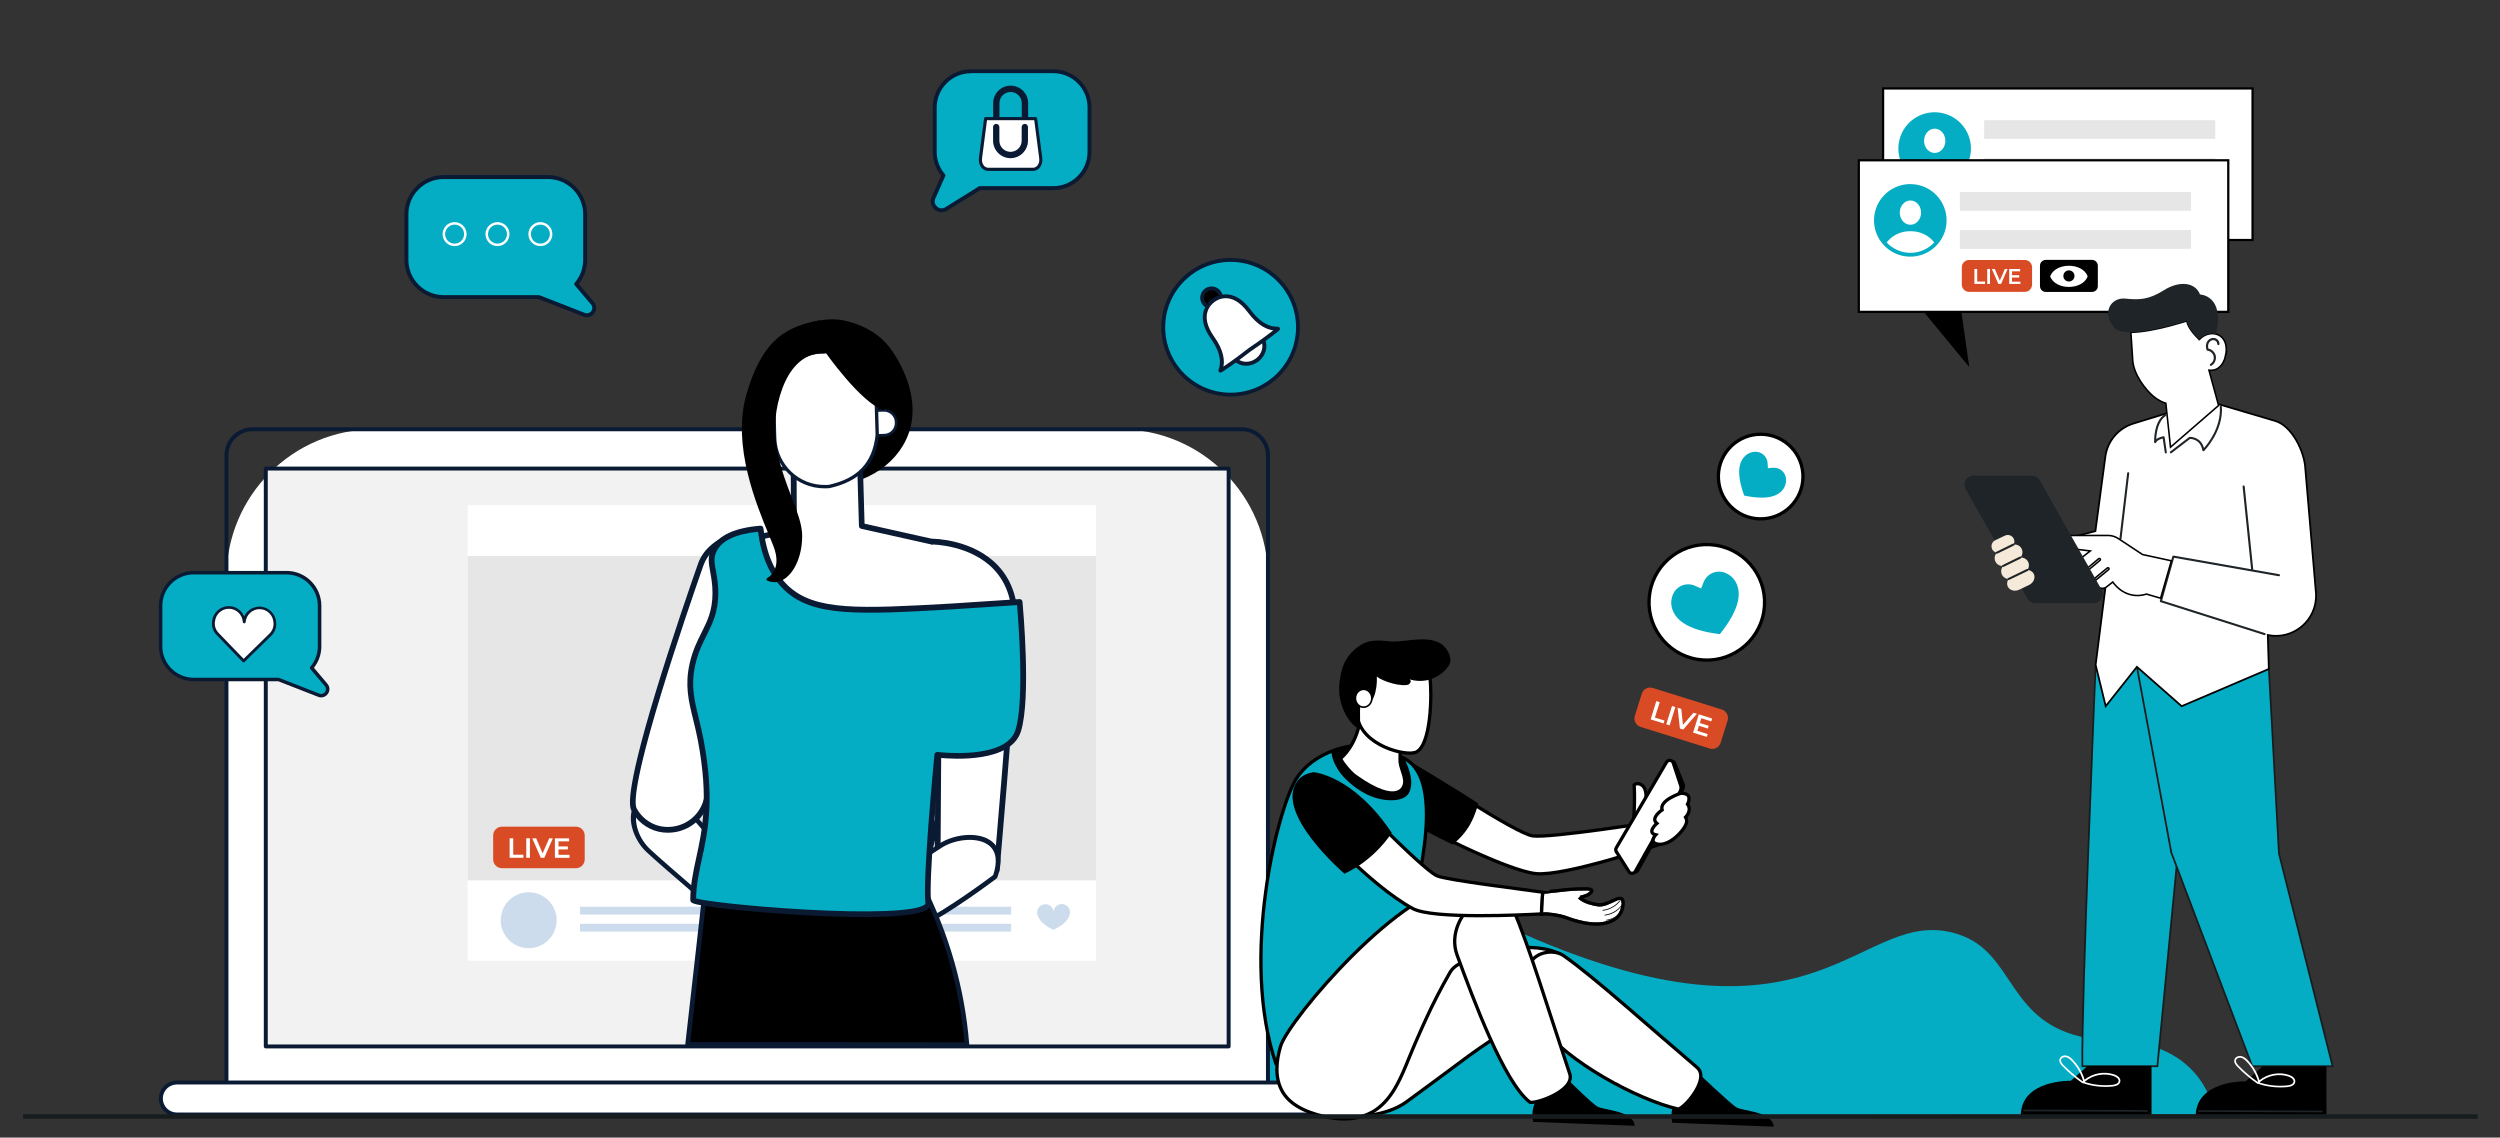 <svg width="556" height="253" viewBox="0 0 556 253" fill="none" xmlns="http://www.w3.org/2000/svg">
<rect x="0" y="0" width="556" height="253" fill="#333333" stroke="none"/>
<path d="M500.97 19.669H418.8V53.379H500.97V19.669Z" fill="white" stroke="black" stroke-width="0.5" stroke-miterlimit="10"/>
<path d="M492.68 26.729H441.28V30.889H492.68V26.729Z" fill="#E6E6E6"/>
<path d="M492.68 35.199H441.28V39.359H492.68V35.199Z" fill="#E6E6E6"/>
<path d="M438.123 34.891C439.147 30.554 436.46 26.207 432.122 25.183C427.785 24.16 423.438 26.846 422.414 31.184C421.391 35.522 424.077 39.868 428.415 40.892C432.753 41.916 437.099 39.229 438.123 34.891Z" fill="#04ADC3"/>
<path d="M432.649 31.319C432.649 32.809 431.589 34.019 430.279 34.019C428.969 34.019 427.909 32.809 427.909 31.319C427.909 29.829 428.969 28.619 430.279 28.619C431.589 28.619 432.649 29.829 432.649 31.319Z" fill="white"/>
<path d="M435.569 37.939C434.249 39.359 432.369 40.249 430.279 40.249C428.189 40.249 426.299 39.359 424.989 37.939C425.249 37.609 425.539 37.299 425.859 37.029C426.819 36.199 428.029 35.649 429.349 35.489C429.969 35.419 430.599 35.419 431.219 35.489C432.979 35.699 434.529 36.599 435.579 37.939H435.569Z" fill="white"/>
<path d="M443.549 46.829C444.345 46.829 444.989 46.184 444.989 45.389C444.989 44.594 444.345 43.949 443.549 43.949C442.754 43.949 442.109 44.594 442.109 45.389C442.109 46.184 442.754 46.829 443.549 46.829Z" fill="#FF6066"/>
<path d="M446.93 48.109V42.839H447.89V47.449H449.17V48.109H446.93Z" fill="black"/>
<path d="M450.16 48.109V42.839H451.11V48.109H450.16Z" fill="black"/>
<path d="M453.22 48.109L452.16 42.839H453.01L453.71 46.569L454.36 42.839H455.23L454.17 48.109H453.22Z" fill="black"/>
<path d="M456.26 48.109V42.839H458.47V43.519H457.22V45.039H458.2V45.709H457.22V47.449H458.48V48.109H456.25H456.26Z" fill="black"/>
<path d="M427.25 68.129L437.49 80.559L435.25 64.899L427.25 68.129Z" fill="black" stroke="black" stroke-width="0.64" stroke-miterlimit="10"/>
<path d="M495.569 35.649H413.399V69.359H495.569V35.649Z" fill="white" stroke="black" stroke-width="0.5" stroke-miterlimit="10"/>
<path d="M487.28 42.709H435.88V46.869H487.28V42.709Z" fill="#E6E6E6"/>
<path d="M487.28 51.179H435.88V55.339H487.28V51.179Z" fill="#E6E6E6"/>
<path d="M432.705 50.865C433.729 46.528 431.042 42.181 426.704 41.158C422.367 40.134 418.02 42.82 416.996 47.158C415.973 51.496 418.659 55.842 422.997 56.866C427.335 57.89 431.681 55.203 432.705 50.865Z" fill="#04ADC3"/>
<path d="M427.249 47.289C427.249 48.779 426.189 49.989 424.879 49.989C423.569 49.989 422.509 48.779 422.509 47.289C422.509 45.799 423.569 44.589 424.879 44.589C426.189 44.589 427.249 45.799 427.249 47.289Z" fill="white"/>
<path d="M430.169 53.919C428.849 55.339 426.969 56.229 424.879 56.229C422.789 56.229 420.899 55.339 419.589 53.919C419.849 53.589 420.139 53.279 420.459 53.009C421.419 52.179 422.629 51.629 423.949 51.469C424.569 51.399 425.199 51.399 425.819 51.469C427.579 51.679 429.129 52.579 430.179 53.919H430.169Z" fill="white"/>
<path d="M450.31 57.819H437.93C437.035 57.819 436.31 58.544 436.31 59.439V63.289C436.31 64.184 437.035 64.909 437.93 64.909H450.31C451.204 64.909 451.93 64.184 451.93 63.289V59.439C451.93 58.544 451.204 57.819 450.31 57.819Z" fill="#D84B25"/>
<path d="M439.109 59.819H439.729V62.619H441.469V63.139H439.109V59.809V59.819Z" fill="white"/>
<path d="M441.959 59.819H442.579V63.149H441.959V59.819Z" fill="white"/>
<path d="M446.489 59.819L445.039 63.149H444.429L442.979 59.819H443.649L444.759 62.389L445.879 59.819H446.499H446.489Z" fill="white"/>
<path d="M449.34 62.629V63.149H446.85V59.819H449.28V60.339H447.47V61.209H449.08V61.719H447.47V62.639H449.35L449.34 62.629Z" fill="white"/>
<path d="M465.259 57.799H454.989C454.271 57.799 453.689 58.381 453.689 59.099V63.629C453.689 64.347 454.271 64.929 454.989 64.929H465.259C465.977 64.929 466.559 64.347 466.559 63.629V59.099C466.559 58.381 465.977 57.799 465.259 57.799Z" fill="black"/>
<path d="M455.949 61.459C457.109 64.599 463.139 64.599 464.299 61.459C463.139 58.319 457.109 58.319 455.949 61.459Z" fill="white"/>
<path d="M460.13 62.609C460.815 62.609 461.37 62.054 461.37 61.369C461.37 60.684 460.815 60.129 460.13 60.129C459.445 60.129 458.89 60.684 458.89 61.369C458.89 62.054 459.445 62.609 460.13 62.609Z" fill="black"/>
<path d="M492.689 247.789C491.509 243.049 488.619 236.569 480.419 233.299C474.609 230.989 470.419 231.989 464.369 230.889C446.069 227.559 448.379 211.869 435.419 207.749C413.579 200.819 405.439 236.969 338.939 207.749C318.969 206.909 311.909 227.899 291.619 229.689C271.519 231.459 256.629 240.489 246.939 248.199L492.669 247.799L492.689 247.789Z" fill="#04ADC3"/>
<path d="M466.07 147.879C466.07 147.879 462.83 224.519 463.12 237.129H479.8L488.34 148.519L466.07 147.879Z" fill="#04ADC3" stroke="#171D1E" stroke-width="0.4" stroke-miterlimit="10"/>
<path d="M504.6 148.789L506.84 189.819L518.77 237.129H500.89L482.9 189.619L475.25 148.319L504.6 148.789Z" fill="#04ADC3" stroke="#171D1E" stroke-width="0.4" stroke-miterlimit="10"/>
<path d="M517.4 237.179H503.19L499.44 240.489C499.44 240.489 488.32 240.179 488.32 248.309H517.4V237.179Z" fill="black"/>
<path d="M516.42 247.379H516.37L489.01 247.279C488.9 247.279 488.82 247.189 488.82 247.089C488.82 246.979 488.91 246.899 489.01 246.899L516.42 246.999C516.53 246.999 516.61 247.089 516.61 247.189C516.61 247.299 516.52 247.379 516.42 247.379Z" fill="#1E2427"/>
<path d="M508.75 241.769C509.74 241.659 510.35 241.269 510.46 240.659C510.6 239.869 509.82 239.309 509.12 239.069C506.91 238.309 504.34 238.779 502.52 240.229C502.01 238.569 501.1 237.039 499.89 235.789C499.51 235.399 499.04 234.979 498.44 234.869C497.83 234.749 497.07 235.059 496.92 235.709C496.77 236.329 497.21 236.879 497.62 237.289C498.96 238.659 500.44 239.909 502.01 241.009C502.07 241.049 502.14 241.049 502.2 241.029C502.22 241.049 502.24 241.059 502.27 241.069C503.83 241.589 505.49 241.849 507.14 241.849C507.68 241.849 508.22 241.819 508.75 241.769ZM502.61 240.659C504.34 239.189 506.84 238.699 508.99 239.439C509.44 239.599 510.18 240.019 510.08 240.599C509.98 241.189 509.09 241.349 508.71 241.389C506.65 241.609 504.52 241.389 502.55 240.759C502.58 240.739 502.6 240.699 502.61 240.659ZM498.36 235.249C498.85 235.339 499.27 235.709 499.6 236.059C500.81 237.299 501.7 238.839 502.19 240.509C502.16 240.539 502.12 240.569 502.09 240.599C500.58 239.539 499.17 238.329 497.88 237.019C497.55 236.679 497.18 236.239 497.28 235.799C497.37 235.429 497.78 235.229 498.16 235.229C498.22 235.229 498.29 235.229 498.35 235.249H498.36Z" fill="white"/>
<path d="M478.5 237.059H464.29L460.54 240.369C460.54 240.369 449.42 240.059 449.42 248.189H478.5V237.059Z" fill="black"/>
<path d="M477.52 247.259H477.47L450.11 247.159C450 247.159 449.92 247.069 449.92 246.969C449.92 246.859 450.01 246.779 450.11 246.779L477.52 246.879C477.63 246.879 477.71 246.969 477.71 247.069C477.71 247.179 477.62 247.259 477.52 247.259Z" fill="#1E2427"/>
<path d="M469.85 241.649C470.84 241.539 471.45 241.149 471.56 240.539C471.7 239.749 470.92 239.189 470.22 238.949C468.01 238.189 465.44 238.659 463.62 240.109C463.11 238.449 462.2 236.919 460.99 235.669C460.61 235.279 460.14 234.859 459.54 234.749C458.93 234.629 458.17 234.939 458.02 235.589C457.87 236.209 458.31 236.759 458.72 237.169C460.06 238.539 461.54 239.789 463.11 240.889C463.17 240.929 463.24 240.929 463.3 240.909C463.32 240.929 463.34 240.939 463.37 240.949C464.93 241.469 466.59 241.729 468.24 241.729C468.78 241.729 469.32 241.699 469.85 241.649ZM463.71 240.539C465.44 239.069 467.94 238.579 470.09 239.319C470.54 239.479 471.28 239.899 471.18 240.479C471.08 241.069 470.19 241.229 469.81 241.269C467.75 241.489 465.62 241.269 463.65 240.639C463.68 240.619 463.7 240.579 463.71 240.539ZM459.46 235.129C459.95 235.219 460.37 235.589 460.7 235.939C461.91 237.179 462.8 238.719 463.29 240.389C463.26 240.419 463.22 240.449 463.19 240.479C461.68 239.419 460.27 238.209 458.98 236.899C458.65 236.559 458.28 236.119 458.38 235.679C458.47 235.309 458.88 235.109 459.26 235.109C459.32 235.109 459.39 235.109 459.45 235.129H459.46Z" fill="white"/>
<path d="M468.349 129.869L466.069 147.879L468.309 157.059L475.249 148.309L485.199 157.059L504.589 148.779L504.359 141.239C510.049 142.399 515.319 137.919 515.089 132.119L512.709 104.329C512.559 100.449 509.709 94.659 505.969 93.609L493.179 89.829L482.039 91.869L474.469 94.199C471.129 95.229 468.689 98.099 468.229 101.559L466.019 118.119L455.589 120.819L455.199 129.869H468.339H468.349Z" fill="white" stroke="black" stroke-width="0.4" stroke-miterlimit="10"/>
<path d="M500.89 126.869H500.91C501.04 126.859 501.13 126.739 501.12 126.609L499.22 108.169C499.21 108.039 499.09 107.949 498.96 107.959C498.83 107.969 498.74 108.089 498.75 108.219L500.65 126.659C500.66 126.779 500.76 126.869 500.88 126.869H500.89Z" fill="#1E2427"/>
<path d="M503.649 141.259C503.749 141.259 503.839 141.199 503.869 141.099C503.909 140.979 503.839 140.849 503.719 140.809L480.859 133.549L483.519 124.059L506.799 128.159C506.929 128.179 507.049 128.099 507.069 127.969C507.089 127.839 507.009 127.719 506.879 127.699L483.389 123.559C483.269 123.539 483.159 123.609 483.129 123.729L480.349 133.639C480.319 133.759 480.379 133.889 480.499 133.919L503.579 141.249C503.579 141.249 503.629 141.259 503.649 141.259Z" fill="#1E2427"/>
<path d="M471.589 120.059C471.709 120.059 471.809 119.969 471.819 119.849L473.539 105.279C473.549 105.149 473.459 105.039 473.339 105.019C473.209 104.999 473.099 105.099 473.079 105.219L471.359 119.789C471.349 119.919 471.439 120.029 471.559 120.049C471.559 120.049 471.579 120.049 471.589 120.049V120.059Z" fill="#1E2427"/>
<path d="M482.79 100.839C482.79 100.839 482.89 100.819 482.93 100.789L487.07 97.619C487.47 97.619 489.4 97.789 489.8 100.169C489.81 100.259 489.88 100.329 489.96 100.349C490.04 100.379 490.13 100.349 490.2 100.289C490.24 100.249 494.52 95.949 494.15 90.459C494.15 90.329 494.03 90.239 493.9 90.239C493.77 90.239 493.67 90.359 493.68 90.489C493.98 94.929 491.11 98.569 490.17 99.639C489.48 97.079 487.02 97.149 486.99 97.149C486.94 97.149 486.9 97.169 486.86 97.199L482.66 100.419C482.56 100.499 482.54 100.639 482.62 100.749C482.67 100.809 482.73 100.839 482.8 100.839H482.79Z" fill="#1E2427"/>
<path d="M481.67 100.839C481.67 100.839 481.69 100.839 481.7 100.839C481.83 100.819 481.91 100.699 481.9 100.579L481.41 97.219C481.41 97.159 481.37 97.099 481.32 97.069C481.27 97.029 481.21 97.019 481.15 97.029C481.1 97.029 480.16 97.189 479.55 97.659C479.6 96.399 479.93 93.679 481.64 92.539C481.75 92.469 481.78 92.319 481.7 92.219C481.63 92.109 481.49 92.079 481.38 92.159C478.91 93.809 479.07 98.169 479.08 98.349C479.08 98.459 479.17 98.549 479.28 98.569C479.39 98.589 479.5 98.519 479.53 98.419C479.71 97.929 480.51 97.649 480.99 97.539L481.45 100.659C481.47 100.779 481.57 100.859 481.68 100.859L481.67 100.839Z" fill="#1E2427"/>
<path d="M458.239 121.719L464.879 122.529L463.039 123.969C462.369 124.499 462.239 125.469 462.769 126.149C463.079 126.539 463.529 126.749 463.989 126.749C464.039 126.749 464.089 126.749 464.129 126.749C463.959 127.229 464.029 127.789 464.369 128.219C464.679 128.609 465.139 128.819 465.599 128.819C465.759 128.819 465.929 128.789 466.089 128.739C465.899 129.229 465.969 129.799 466.309 130.249C466.619 130.639 467.069 130.849 467.539 130.849C467.869 130.849 468.209 130.749 468.489 130.529L469.889 129.439L470.079 129.719C473.309 133.749 477.349 132.119 477.349 132.119L480.519 133.039L482.909 124.719L476.499 123.329L471.089 119.759C470.429 119.329 469.659 119.089 468.879 119.089H458.259V121.739L458.239 121.719Z" fill="white" stroke="black" stroke-width="0.35" stroke-miterlimit="10"/>
<path d="M466.089 128.959C466.139 128.959 466.189 128.939 466.239 128.909L468.959 126.679C469.059 126.599 469.069 126.449 468.989 126.349C468.909 126.249 468.759 126.239 468.659 126.319L465.939 128.549C465.839 128.629 465.829 128.779 465.909 128.879C465.959 128.939 466.019 128.969 466.089 128.969V128.959Z" fill="white" stroke="black" stroke-width="0.35" stroke-miterlimit="10"/>
<path d="M464.129 126.969C464.179 126.969 464.239 126.949 464.279 126.919L467.049 124.619C467.149 124.539 467.159 124.389 467.079 124.289C466.999 124.189 466.849 124.179 466.749 124.259L463.979 126.559C463.879 126.639 463.869 126.789 463.949 126.889C463.999 126.949 464.059 126.969 464.129 126.969Z" fill="white" stroke="black" stroke-width="0.35" stroke-miterlimit="10"/>
<path d="M437.17 108.789L450.92 133.119C451.28 133.749 451.95 134.139 452.68 134.139H465.63C467.17 134.139 468.14 132.479 467.38 131.129L453.63 106.809C453.27 106.179 452.6 105.789 451.88 105.789H438.92C437.38 105.789 436.41 107.449 437.17 108.789Z" fill="#1E2427"/>
<path d="M443.049 122.139C443.269 122.569 443.669 122.839 444.109 122.919C443.909 123.119 443.779 123.349 443.689 123.609C443.559 124.029 443.579 124.509 443.799 124.929C444.129 125.579 444.829 125.929 445.519 125.859C445.339 126.049 445.219 126.269 445.139 126.509C445.009 126.939 445.029 127.409 445.249 127.839C445.539 128.409 446.119 128.749 446.719 128.769C446.639 128.889 446.579 129.009 446.519 129.129C446.339 129.579 446.329 130.059 446.549 130.489C446.989 131.339 448.149 131.619 449.129 131.119L451.309 130.079C451.799 129.829 452.159 129.419 452.339 128.979C452.519 128.529 452.519 128.049 452.309 127.619C452.039 127.099 451.499 126.789 450.899 126.749C451.009 126.599 451.089 126.429 451.149 126.259C451.289 125.839 451.259 125.359 451.049 124.939C450.719 124.289 450.019 123.939 449.329 124.009C449.509 123.819 449.639 123.599 449.709 123.359C449.849 122.939 449.829 122.459 449.609 122.039C449.269 121.369 448.549 121.019 447.839 121.109C447.879 121.039 447.909 120.969 447.929 120.899C448.049 120.539 448.029 120.139 447.839 119.779C447.469 119.059 446.579 118.769 445.859 119.139L443.709 120.169C443.349 120.359 443.099 120.669 442.979 121.029C442.859 121.389 442.889 121.789 443.069 122.149L443.049 122.139Z" fill="#F5E9D9"/>
<path d="M446.71 128.999C446.71 128.999 446.78 128.999 446.81 128.979L450.99 126.959C451.11 126.899 451.15 126.759 451.1 126.649C451.04 126.539 450.91 126.489 450.79 126.539L446.61 128.559C446.49 128.619 446.45 128.759 446.5 128.869C446.54 128.949 446.62 128.999 446.71 128.999Z" fill="#1E2427"/>
<path d="M445.509 126.089C445.509 126.089 445.579 126.089 445.609 126.069L449.409 124.209C449.529 124.149 449.569 124.009 449.519 123.899C449.459 123.779 449.319 123.739 449.209 123.789L445.409 125.649C445.289 125.709 445.249 125.849 445.299 125.959C445.339 126.039 445.419 126.089 445.509 126.089Z" fill="#1E2427"/>
<path d="M444.109 123.149C444.109 123.149 444.179 123.149 444.209 123.129L447.919 121.309C448.039 121.249 448.079 121.109 448.029 120.999C447.969 120.879 447.829 120.839 447.719 120.889L444.009 122.709C443.889 122.769 443.849 122.909 443.899 123.019C443.939 123.099 444.019 123.149 444.109 123.149Z" fill="#1E2427"/>
<path d="M494.95 79.219C494.44 81.269 493.18 82.569 491.27 82.329L493.41 90.179L482.72 99.449L481.68 89.669C481.68 89.669 480.34 89.379 478.76 88.009C477.18 86.649 474.52 83.299 474.32 80.139L473.91 73.899C476.51 73.879 479.87 73.169 482.44 72.499C484.7 71.909 486.36 71.369 486.36 71.369C486.4 71.659 486.49 71.959 486.62 72.259C487.32 73.879 489.12 75.499 489.12 75.499V75.529C489.12 75.529 489.12 75.529 489.13 75.529C489.14 75.519 489.16 75.499 489.16 75.489C489.77 74.819 490.57 74.369 491.43 74.239C491.88 74.169 492.35 74.189 492.82 74.299C494.86 74.809 495.49 77.039 494.94 79.239L494.95 79.219Z" fill="white" stroke="black" stroke-width="0.35" stroke-miterlimit="10"/>
<path d="M491.71 81.369C491.71 81.369 491.8 81.359 491.84 81.329C492.58 80.879 492.97 79.949 492.79 79.109C492.61 78.319 491.94 77.679 491.15 77.529C491.03 77.089 491.06 76.629 491.25 76.279C491.47 75.859 491.93 75.599 492.35 75.649C492.78 75.699 493.14 76.099 493.12 76.489C493.12 76.629 493.21 76.739 493.35 76.749C493.49 76.759 493.6 76.659 493.61 76.519C493.65 75.859 493.1 75.229 492.4 75.159C491.78 75.089 491.13 75.459 490.82 76.049C490.54 76.569 490.51 77.219 490.74 77.839C490.77 77.929 490.85 77.989 490.94 77.999C491.59 78.069 492.17 78.589 492.31 79.229C492.45 79.869 492.15 80.579 491.59 80.929C491.47 80.999 491.44 81.149 491.51 81.269C491.56 81.349 491.64 81.389 491.72 81.389L491.71 81.369Z" fill="#1E2427"/>
<path d="M492.82 74.279C492.35 74.169 491.88 74.149 491.43 74.219C490.57 74.349 489.77 74.799 489.16 75.469L489.11 75.489C489.11 75.489 487.31 73.869 486.61 72.249C486.48 71.949 486.39 71.649 486.35 71.359C486.35 71.359 484.69 71.899 482.43 72.489C479.86 73.159 476.5 73.869 473.9 73.889C472.25 73.899 470.9 73.629 470.25 72.899C467.32 69.549 469.45 66.089 472.69 66.409C475.79 66.729 477.89 66.669 481.28 64.529C484.67 62.389 488.23 62.739 489.28 65.489C489.28 65.489 494.88 65.659 492.83 74.279H492.82Z" fill="#1E2427"/>
<path d="M83.34 95.469H249.03C267.23 95.469 282 110.239 282 128.439V241.479H50.37V128.439C50.37 110.239 65.14 95.469 83.34 95.469Z" fill="white"/>
<path d="M282 241.919H50.37C50.13 241.919 49.93 241.719 49.93 241.479V101.259C49.93 97.829 52.72 95.029 56.16 95.029H276.21C279.64 95.029 282.44 97.819 282.44 101.259V241.479C282.44 241.719 282.24 241.919 282 241.919ZM50.8 241.039H281.55V101.259C281.55 98.309 279.15 95.909 276.2 95.909H56.15C53.2 95.909 50.8 98.309 50.8 101.259V241.039Z" fill="#0A1A33"/>
<path d="M273.25 232.729V104.209L59.11 104.209V232.729H273.25Z" fill="#F2F2F2"/>
<path d="M273.25 233.169H59.11C58.87 233.169 58.67 232.969 58.67 232.729V104.209C58.67 103.969 58.87 103.769 59.11 103.769H273.25C273.49 103.769 273.69 103.969 273.69 104.209V232.729C273.69 232.969 273.49 233.169 273.25 233.169ZM59.55 232.289H272.81V104.649H59.55V232.289Z" fill="#0A1A33"/>
<path d="M293.031 247.869H39.331C37.361 247.869 35.77 246.279 35.77 244.309C35.77 242.339 37.361 240.749 39.331 240.749H293.031C295.001 240.749 296.591 242.339 296.591 244.309C296.591 246.279 295.001 247.869 293.031 247.869Z" fill="white"/>
<path d="M293.03 248.309H39.33C37.12 248.309 35.33 246.519 35.33 244.309C35.33 242.099 37.12 240.309 39.33 240.309H293.03C295.24 240.309 297.03 242.099 297.03 244.309C297.03 246.519 295.24 248.309 293.03 248.309ZM39.33 241.189C37.61 241.189 36.21 242.589 36.21 244.309C36.21 246.029 37.61 247.429 39.33 247.429H293.03C294.75 247.429 296.15 246.029 296.15 244.309C296.15 242.589 294.75 241.189 293.03 241.189H39.33Z" fill="#0A1A33"/>
<path d="M243.74 112.339H104V213.659H243.74V112.339Z" fill="white"/>
<path d="M243.74 123.659H104V195.799H243.74V123.659Z" fill="#E6E6E6"/>
<path d="M123.633 206.087C124.422 202.744 122.351 199.394 119.008 198.605C115.665 197.816 112.315 199.886 111.525 203.23C110.736 206.573 112.807 209.923 116.15 210.712C119.494 211.501 122.844 209.431 123.633 206.087Z" fill="#CCDCEC"/>
<path d="M224.87 201.659H129V203.389H224.87V201.659Z" fill="#CCDCEC"/>
<path d="M224.87 205.459H129V207.189H224.87V205.459Z" fill="#CCDCEC"/>
<path d="M236.16 201.059C235.19 201.059 234.4 201.799 234.32 202.749C234.23 201.819 233.44 201.099 232.49 201.099C231.47 201.099 230.65 201.919 230.65 202.939C230.65 203.239 230.72 203.519 230.84 203.759C231.61 205.709 234.33 206.809 234.33 206.809V206.769C234.54 206.679 237.07 205.589 237.8 203.719C237.92 203.469 237.99 203.189 237.99 202.899C237.99 201.879 237.17 201.059 236.15 201.059H236.16Z" fill="#CCDCEC"/>
<path d="M98.661 39.379H121.861C126.411 39.379 130.131 43.099 130.131 47.649V57.809C130.131 59.849 129.381 61.719 128.151 63.169L131.771 67.439C132.861 68.729 131.511 70.629 129.931 70.019L119.861 66.089H98.661C94.111 66.089 90.391 62.369 90.391 57.819V47.659C90.391 43.109 94.111 39.389 98.661 39.389V39.379Z" fill="#04ADC3"/>
<path d="M130.54 70.569C130.28 70.569 130.02 70.519 129.77 70.419L119.78 66.519H98.66C93.86 66.519 89.95 62.609 89.95 57.809V47.649C89.95 42.849 93.86 38.939 98.66 38.939H121.86C126.66 38.939 130.57 42.849 130.57 47.649V57.809C130.57 59.749 129.91 61.629 128.72 63.159L132.1 67.149C132.72 67.889 132.77 68.909 132.2 69.689C131.8 70.249 131.18 70.559 130.53 70.559L130.54 70.569ZM98.66 39.819C94.34 39.819 90.83 43.329 90.83 47.649V57.809C90.83 62.129 94.34 65.639 98.66 65.639H119.86C119.91 65.639 119.97 65.649 120.02 65.669L130.09 69.599C130.73 69.849 131.25 69.529 131.5 69.179C131.75 68.829 131.88 68.239 131.44 67.719L127.82 63.449C127.68 63.289 127.68 63.039 127.82 62.879C129.03 61.459 129.7 59.659 129.7 57.809V47.649C129.7 43.329 126.19 39.819 121.87 39.819H98.67H98.66Z" fill="#0A1A33"/>
<path d="M120.181 54.739C118.711 54.739 117.511 53.539 117.511 52.069C117.511 50.599 118.711 49.399 120.181 49.399C121.651 49.399 122.851 50.599 122.851 52.069C122.851 53.539 121.651 54.739 120.181 54.739ZM120.181 49.959C119.021 49.959 118.071 50.899 118.071 52.069C118.071 53.239 119.011 54.179 120.181 54.179C121.351 54.179 122.291 53.239 122.291 52.069C122.291 50.899 121.351 49.959 120.181 49.959Z" fill="white"/>
<path d="M110.641 54.739C109.171 54.739 107.971 53.539 107.971 52.069C107.971 50.599 109.171 49.399 110.641 49.399C112.111 49.399 113.311 50.599 113.311 52.069C113.311 53.539 112.111 54.739 110.641 54.739ZM110.641 49.959C109.481 49.959 108.531 50.899 108.531 52.069C108.531 53.239 109.471 54.179 110.641 54.179C111.811 54.179 112.751 53.239 112.751 52.069C112.751 50.899 111.811 49.959 110.641 49.959Z" fill="white"/>
<path d="M101.101 54.739C99.631 54.739 98.431 53.539 98.431 52.069C98.431 50.599 99.631 49.399 101.101 49.399C102.571 49.399 103.771 50.599 103.771 52.069C103.771 53.539 102.571 54.739 101.101 54.739ZM101.101 49.959C99.941 49.959 98.991 50.899 98.991 52.069C98.991 53.239 99.931 54.179 101.101 54.179C102.271 54.179 103.211 53.239 103.211 52.069C103.211 50.899 102.271 49.959 101.101 49.959Z" fill="white"/>
<path d="M43.081 127.359H63.721C67.77 127.359 71.081 130.669 71.081 134.719V143.759C71.081 145.569 70.41 147.239 69.32 148.519L72.54 152.319C73.51 153.469 72.311 155.159 70.9 154.609L61.95 151.109H43.09C39.041 151.109 35.73 147.799 35.73 143.749V134.709C35.73 130.659 39.041 127.349 43.09 127.349L43.081 127.359Z" fill="#04ADC3"/>
<path d="M71.44 155.109C71.21 155.109 70.98 155.069 70.76 154.979L61.87 151.509H43.08C38.81 151.509 35.33 148.029 35.33 143.759V134.719C35.33 130.449 38.81 126.969 43.08 126.969H63.72C67.99 126.969 71.47 130.449 71.47 134.719V143.759C71.47 145.479 70.89 147.159 69.82 148.519L72.83 152.069C73.38 152.719 73.42 153.629 72.92 154.329C72.56 154.829 72.01 155.109 71.43 155.109H71.44ZM43.08 127.749C39.24 127.749 36.11 130.879 36.11 134.719V143.759C36.11 147.599 39.24 150.729 43.08 150.729H61.94C61.94 150.729 62.04 150.729 62.08 150.759L71.03 154.259C71.6 154.479 72.06 154.199 72.28 153.889C72.5 153.579 72.62 153.049 72.23 152.589L69.01 148.789C68.89 148.639 68.89 148.429 69.01 148.279C70.09 147.019 70.68 145.419 70.68 143.769V134.729C70.68 130.889 67.55 127.759 63.71 127.759H43.07L43.08 127.749Z" fill="#0A1A33"/>
<path d="M61.13 138.469C61.05 136.669 59.581 135.219 57.77 135.189C55.971 135.159 54.471 136.549 54.31 138.329C54.211 136.539 52.751 135.109 50.95 135.079C49.141 135.049 47.63 136.449 47.49 138.249C47.45 138.539 47.431 139.079 47.641 139.709C47.861 140.379 48.24 140.809 48.45 141.019L54.17 146.959V146.979L60.071 141.209C60.291 141.009 60.681 140.589 60.92 139.929C61.151 139.309 61.141 138.759 61.111 138.469H61.13Z" fill="white"/>
<path d="M54.181 147.309C54.181 147.309 54.1 147.309 54.071 147.289C54.071 147.289 54.05 147.289 54.041 147.289C53.971 147.259 53.92 147.209 53.891 147.159L48.211 141.259C47.81 140.869 47.501 140.369 47.321 139.839C47.151 139.329 47.09 138.779 47.16 138.239C47.16 138.219 47.16 138.199 47.17 138.189C47.361 136.249 49.001 134.769 50.941 134.799C52.45 134.819 53.751 135.759 54.31 137.089C54.92 135.779 56.251 134.889 57.751 134.909C59.691 134.939 61.291 136.479 61.42 138.419C61.42 138.439 61.42 138.449 61.42 138.469C61.471 139.009 61.401 139.559 61.211 140.069C61.011 140.599 60.691 141.089 60.27 141.469L54.431 147.179C54.401 147.239 54.34 147.289 54.27 147.319C54.23 147.329 54.191 147.339 54.16 147.339L54.181 147.309ZM47.781 138.359C47.74 138.779 47.781 139.219 47.92 139.619C48.111 140.179 48.431 140.569 48.66 140.799L54.181 146.529L59.87 140.969C60.12 140.739 60.441 140.359 60.651 139.799C60.8 139.399 60.861 138.969 60.831 138.539C60.831 138.519 60.821 138.489 60.821 138.459C60.74 136.809 59.401 135.499 57.77 135.479C56.151 135.449 54.77 136.709 54.63 138.339C54.62 138.499 54.48 138.619 54.31 138.629C54.151 138.629 54.011 138.499 54.001 138.339C53.91 136.709 52.571 135.409 50.95 135.389C49.31 135.359 47.931 136.629 47.81 138.279C47.81 138.309 47.81 138.329 47.791 138.359H47.781Z" fill="#0A1A33"/>
<path d="M197.439 77.229C197.439 77.229 197.519 77.329 197.609 77.449C198.889 79.119 205.549 88.659 201.189 97.759C197.789 104.839 189.059 108.839 181.799 106.999C170.549 104.149 165.639 88.019 171.349 78.899C174.259 74.259 180.349 70.759 186.479 71.389C186.799 71.419 193.419 72.189 197.439 77.239V77.229Z" fill="black"/>
<path d="M185.48 107.749C184.2 107.749 182.94 107.599 181.73 107.289C176.74 106.029 172.58 102.059 170.31 96.409C169.13 93.479 168.57 90.309 168.67 87.249C168.78 84.049 169.62 81.109 171.1 78.749C172.59 76.379 174.89 74.309 177.57 72.909C180.44 71.419 183.53 70.789 186.51 71.089C186.8 71.119 193.54 71.859 197.68 77.049C197.68 77.049 197.76 77.149 197.85 77.269C198.44 78.039 200.47 80.859 201.8 84.719C203.45 89.539 203.34 93.969 201.46 97.889C199.8 101.349 196.82 104.229 193.07 105.999C190.61 107.159 188 107.749 185.48 107.749ZM185.04 71.609C182.62 71.609 180.16 72.229 177.84 73.429C175.24 74.779 173.03 76.769 171.6 79.049C170.17 81.329 169.36 84.159 169.26 87.249C169.16 90.229 169.71 93.319 170.86 96.169C173.05 101.639 177.07 105.479 181.87 106.689C183.04 106.989 184.25 107.129 185.46 107.129C191.73 107.129 198.17 103.339 200.92 97.619C205.32 88.439 198.2 78.709 197.38 77.629C197.29 77.509 197.21 77.419 197.21 77.419C193.23 72.419 186.73 71.709 186.45 71.679C185.98 71.629 185.51 71.609 185.04 71.609Z" fill="black"/>
<path d="M176.67 117.799C176.42 109.099 176.66 100.009 176.41 91.299L190.93 90.879L191.68 116.989L208.04 120.649C208.14 120.669 208.24 120.679 208.33 120.679C209.93 120.659 224.71 121.139 218.35 145.259C211.63 170.739 204.78 196.369 204.78 196.369L157.2 194.469C161.25 181.129 160.05 171.869 158.06 165.739C156.01 159.449 152.09 153.259 154.06 145.309C154.79 142.369 155.87 141.019 156.41 136.869C157.31 129.989 156.97 127.359 157.15 124.209C157.31 121.329 176.67 117.779 176.67 117.779V117.799Z" fill="white"/>
<path d="M204.77 197.019C204.77 197.019 204.75 197.019 204.74 197.019L157.16 195.119C156.96 195.119 156.78 195.009 156.66 194.849C156.55 194.689 156.51 194.479 156.57 194.289C159.8 183.659 160.09 174.119 157.43 165.949C156.97 164.549 156.43 163.179 155.86 161.719C153.89 156.709 151.84 151.519 153.42 145.169C153.7 144.039 154.04 143.119 154.36 142.239C154.89 140.809 155.43 139.319 155.76 136.799C156.39 132.009 156.41 129.359 156.42 127.019C156.42 126.049 156.43 125.139 156.49 124.189C156.6 122.189 161.76 120.599 166.79 119.309C170.68 118.309 174.59 117.539 175.99 117.269C175.88 113.079 175.88 108.749 175.87 104.549C175.87 100.179 175.87 95.659 175.74 91.319C175.74 91.149 175.8 90.989 175.91 90.859C176.03 90.739 176.19 90.659 176.36 90.659L190.88 90.239C191.23 90.239 191.53 90.509 191.54 90.859L192.28 116.469L208.15 120.019C208.15 120.019 208.25 120.039 208.3 120.039C209.27 120.029 214.3 120.189 217.62 124.449C221.02 128.809 221.47 135.869 218.95 145.419C212.31 170.609 205.44 196.279 205.38 196.529C205.3 196.809 205.05 196.999 204.76 196.999L204.77 197.019ZM158.04 193.869L204.28 195.709C205.27 192.019 211.59 168.349 217.72 145.089C220.13 135.939 219.76 129.259 216.62 125.229C213.67 121.449 209.19 121.309 208.33 121.309C208.18 121.309 208.03 121.299 207.89 121.259L191.53 117.599C191.24 117.539 191.04 117.289 191.03 116.989L190.3 91.519L177.06 91.899C177.17 96.059 177.17 100.359 177.17 104.529C177.17 108.899 177.17 113.419 177.3 117.759C177.3 118.079 177.09 118.349 176.78 118.409C176.73 118.409 171.9 119.309 167.12 120.539C157.97 122.889 157.79 124.199 157.79 124.249C157.74 125.169 157.73 126.069 157.72 127.019C157.7 129.279 157.68 132.079 157.04 136.949C156.69 139.619 156.12 141.169 155.57 142.659C155.24 143.549 154.93 144.389 154.67 145.459C153.19 151.419 155.16 156.409 157.06 161.229C157.61 162.639 158.19 164.089 158.65 165.529C161.32 173.749 161.11 183.279 158.03 193.849L158.04 193.869Z" fill="#0A1A33"/>
<path d="M207.34 120.459C207.34 120.459 226.66 120.459 225.7 139.459C224.6 161.409 221.63 193.589 221.63 193.589C221.63 193.589 208.49 197.659 208.49 195.469C208.49 193.279 208.8 148.219 208.8 148.219" fill="white"/>
<path d="M210.03 196.749C209.06 196.749 208.6 196.569 208.32 196.359C208.02 196.139 207.86 195.819 207.86 195.459C207.86 193.289 208.17 148.659 208.17 148.209C208.17 147.859 208.46 147.569 208.81 147.569C209.16 147.569 209.45 147.859 209.45 148.209C209.45 148.659 209.14 192.219 209.14 195.349C209.4 195.459 210.61 195.729 215.61 194.549C217.93 193.999 220.15 193.349 221.04 193.089C221.39 189.189 224.05 159.739 225.07 139.419C225.34 134.049 223.97 129.749 221 126.619C215.82 121.169 207.43 121.099 207.35 121.099C207 121.099 206.71 120.809 206.71 120.459C206.71 120.109 207 119.819 207.35 119.819C207.7 119.819 216.36 119.889 221.92 125.729C225.15 129.119 226.64 133.749 226.35 139.479C225.26 161.199 222.31 193.309 222.28 193.639C222.26 193.899 222.08 194.119 221.83 194.189C221.8 194.189 218.96 195.079 215.94 195.789C212.94 196.499 211.14 196.739 210.03 196.739V196.749Z" fill="#0A1A33"/>
<path d="M221.185 194.963C221.185 194.963 211.074 203.024 205.08 206.128C199.086 209.232 184.128 217.152 181.426 219.896C178.721 222.629 176.221 225.477 173.778 225.693C171.342 225.912 165.465 223.761 162.008 223.453C158.551 223.144 153.804 224.822 155.57 221.896C157.336 218.97 165.279 220.118 165.279 220.118C165.279 220.118 157.199 216.237 157.19 214.755C157.181 213.273 160.904 204.565 166.852 207.054C172.81 209.539 177.417 211.626 177.417 211.626C177.417 211.626 205.167 191.101 209.709 188.152C214.771 184.858 224.776 185.011 221.185 194.963Z" fill="white"/>
<path d="M219.678 186.548C220.06 186.745 220.407 186.973 220.724 187.244C222.076 188.39 223.363 190.688 221.813 195.121C221.776 195.228 221.706 195.328 221.615 195.398C221.199 195.709 211.385 203.101 205.357 205.971C195.832 210.507 183.923 216.564 181.703 218.725C181.409 219.011 181.115 219.297 180.833 219.579C178.405 221.964 176.119 224.217 173.7 224.359C172.254 224.438 169.802 223.795 167.213 223.1C165.184 222.558 163.082 221.997 161.52 221.823C160.433 221.7 159.197 221.761 158.1 221.818C156.119 221.923 154.688 221.991 154.218 221.116C153.848 220.419 154.369 219.57 154.537 219.297C155.732 217.336 159.322 217.118 161.973 217.252C161.469 216.991 160.929 216.693 160.393 216.387C155.945 213.866 155.917 213.054 155.903 212.658C155.859 211.487 157.414 207.592 160.129 205.57C162.027 204.157 164.16 203.897 166.311 204.804C171.597 207.047 175.916 208.986 176.996 209.476C179.943 207.428 204.793 190.115 209.144 187.469C212.1 185.669 216.72 185.011 219.682 186.54L219.678 186.548ZM220.88 194.63C221.878 191.672 221.582 189.418 220.034 188.103C217.603 186.041 212.6 186.609 209.637 188.405C205.143 191.133 177.584 210.353 177.305 210.54C177.15 210.644 176.954 210.67 176.792 210.596C176.749 210.573 171.953 208.389 165.872 205.813C164.047 205.035 162.312 205.248 160.713 206.436C158.263 208.264 156.941 211.813 156.951 212.537C156.987 212.644 157.333 213.387 161.052 215.482C163.073 216.623 165.075 217.589 165.09 217.597C165.09 217.597 165.097 217.6 165.104 217.604C165.327 217.72 165.431 217.997 165.344 218.253C165.253 218.518 164.997 218.677 164.738 218.631C162.57 218.27 156.666 217.789 155.409 219.835C155.076 220.373 155.136 220.54 155.136 220.54C155.308 220.862 157.052 220.771 158.094 220.715C159.228 220.659 160.516 220.585 161.679 220.719C163.311 220.9 165.453 221.471 167.522 222.024C169.922 222.661 172.41 223.323 173.698 223.249C175.712 223.131 177.861 221.021 180.128 218.787C180.422 218.501 180.708 218.212 181.009 217.929C183.996 215.026 201.49 206.619 204.962 204.969C210.503 202.334 219.64 195.546 220.888 194.614L220.88 194.63Z" fill="#0A1A33"/>
<path d="M155.65 220.111C156.276 219.77 165.213 219.703 165.213 219.703L155.65 220.111Z" fill="#FFBDAF"/>
<path d="M165.451 219.241C165.611 219.324 165.725 219.495 165.727 219.688C165.728 219.969 165.497 220.199 165.215 220.2C161.051 220.221 156.438 220.371 155.872 220.552C155.629 220.674 155.33 220.576 155.204 220.342C155.064 220.09 155.153 219.787 155.405 219.647C156.049 219.293 161.824 219.203 165.215 219.176C165.304 219.177 165.385 219.196 165.456 219.232L165.451 219.241ZM155.881 220.556C155.881 220.556 155.881 220.556 155.885 220.548C155.885 220.548 155.885 220.548 155.881 220.556Z" fill="#0A1A33"/>
<path d="M155.559 179.156L149.345 177.139C148.868 176.982 148.362 176.881 147.849 176.85C138.36 176.263 140.028 185.18 144.058 189.051C147.127 191.996 164.746 206.984 170.841 212.166C172.124 213.258 172.683 214.823 172.315 216.318C171.825 218.28 171.103 221.29 170.322 224.723C168.949 230.788 178.395 230.94 179.844 230.611C179.869 230.609 179.887 230.601 179.91 230.588L182.088 223.168C182.088 223.168 184.434 230.721 186.924 231.975C189.862 233.453 187.61 228.942 187.291 225.664C186.972 222.387 188.029 216.47 187.381 214.259C186.733 212.049 183.487 210.338 180.316 208.421C177.145 206.505 159.053 187.219 154.931 182.322" fill="white"/>
<path d="M141.593 178.249C141.335 178.531 141.135 178.814 140.978 179.097C140.187 180.499 140.075 182.392 140.676 184.42C141.218 186.276 142.305 188.079 143.644 189.37C146.662 192.272 163.399 206.52 170.455 212.504C171.614 213.485 172.101 214.869 171.771 216.21C171.288 218.14 170.563 221.165 169.773 224.621C169.344 226.529 169.857 228.083 171.306 229.229C173.924 231.306 178.81 231.339 180.004 231.067C180.047 231.058 180.095 231.043 180.143 231.027C180.297 230.969 180.416 230.85 180.464 230.712L182.139 225.008C183.009 227.396 184.726 231.417 186.655 232.382C186.948 232.53 187.828 232.975 188.482 232.579C189.319 232.069 188.991 230.733 188.485 228.712C188.236 227.723 187.96 226.602 187.864 225.63C187.725 224.185 187.857 222.182 187.992 220.238C188.157 217.766 188.312 215.429 187.941 214.14C187.308 211.987 184.579 210.366 181.683 208.642C181.337 208.44 180.997 208.232 180.644 208.025C177.612 206.191 159.641 187.081 155.39 182.041C155.205 181.823 154.851 181.767 154.599 181.92C154.346 182.073 154.287 182.374 154.472 182.592C158.283 187.112 176.656 206.783 180 208.806C180.348 209.019 180.701 209.226 181.046 209.428C183.749 211.042 186.311 212.562 186.838 214.361C187.174 215.502 187.019 217.877 186.858 220.172C186.721 222.143 186.588 224.183 186.731 225.698C186.83 226.728 187.118 227.885 187.366 228.902C187.618 229.912 187.995 231.431 187.798 231.782C187.728 231.773 187.546 231.737 187.199 231.562C185.324 230.624 183.266 225.108 182.63 223.057C182.565 222.843 182.341 222.693 182.083 222.692C181.825 222.69 181.603 222.835 181.543 223.05L179.447 230.194C178.183 230.344 174.161 230.216 172.065 228.543C170.925 227.641 170.528 226.392 170.88 224.83C171.664 221.38 172.397 218.359 172.874 216.435C173.285 214.77 172.676 213.049 171.242 211.837C165.742 207.166 147.559 191.707 144.482 188.747C141.501 185.878 140.791 181.668 141.996 179.539C142.926 177.899 144.883 177.161 147.819 177.341C148.269 177.367 148.717 177.458 149.154 177.597L155.368 179.614C155.665 179.708 155.984 179.581 156.091 179.34C156.196 179.088 156.04 178.814 155.755 178.718L149.541 176.702C148.999 176.529 148.442 176.423 147.889 176.385C144.471 176.177 142.609 177.158 141.601 178.264L141.593 178.249Z" fill="#0A1A33"/>
<path d="M141.789 181.259C146.149 186.839 155.049 185.009 157.049 178.219C159.799 168.869 163.319 154.379 162.749 142.919C162.219 132.299 166.669 128.799 161.609 120.689C161.009 119.729 159.389 120.919 158.119 122.089C157.079 123.049 156.299 124.259 155.829 125.599C152.629 134.709 138.609 175.349 141.029 180.069C141.239 180.489 141.499 180.879 141.799 181.259H141.789Z" fill="white"/>
<path d="M148.51 185.199C145.69 185.199 143.08 183.939 141.29 181.649C140.96 181.229 140.68 180.789 140.46 180.359C140.05 179.559 138.8 177.119 145.71 154.299C149.3 142.469 153.56 130.139 155.23 125.389C155.74 123.949 156.59 122.649 157.69 121.619C159.7 119.759 160.64 119.639 161.18 119.709C161.59 119.759 161.93 119.989 162.16 120.349C165.46 125.619 164.87 129.079 164.13 133.459C163.69 136.039 163.2 138.969 163.4 142.889C163.71 149.159 162.97 160.409 157.68 178.399C156.67 181.819 153.86 184.359 150.35 185.029C149.73 185.149 149.12 185.199 148.52 185.199H148.51ZM142.3 180.859C144.17 183.249 147.08 184.339 150.1 183.759C153.14 183.179 155.57 180.979 156.44 178.019C161.69 160.199 162.42 149.099 162.11 142.929C161.91 138.879 162.41 135.879 162.86 133.229C163.58 128.959 164.1 125.869 161.06 121.009C161.03 120.969 161.02 120.969 161 120.959C160.93 120.959 160.3 120.919 158.55 122.539C157.6 123.419 156.87 124.549 156.43 125.789C154.77 130.529 150.51 142.839 146.93 154.649C141.04 174.069 141.06 178.719 141.59 179.759C141.78 180.129 142.01 180.489 142.29 180.849L142.3 180.859Z" fill="#0A1A33"/>
<path d="M215.03 232.319C213.83 217.109 209.08 204.849 204.77 196.369L157.19 194.469L152.92 232.259L215.02 232.319H215.03Z" fill="black"/>
<path d="M215.03 232.839L152.93 232.779C152.78 232.779 152.64 232.719 152.54 232.609C152.44 232.499 152.4 232.349 152.41 232.209L156.68 194.419C156.71 194.149 156.95 193.949 157.22 193.959L204.8 195.859C204.99 195.859 205.16 195.979 205.24 196.139C211.1 207.669 214.57 219.829 215.56 232.279C215.57 232.419 215.52 232.569 215.42 232.669C215.32 232.779 215.18 232.839 215.04 232.839H215.03ZM153.51 231.749L214.47 231.799C213.44 219.779 210.07 208.029 204.45 196.879L157.66 195.019L153.51 231.749Z" fill="#0A1A33"/>
<path d="M169.159 117.579C169.989 125.149 172.909 128.889 174.829 130.729C180.969 136.599 191.129 136.039 211.449 134.899L226.769 133.899C226.769 133.899 228.769 155.209 226.439 162.539C224.109 169.869 208.459 167.869 208.459 167.869C208.459 167.869 205.799 195.509 206.459 200.839C207.129 206.169 154.169 201.509 154.169 200.169C154.169 190.519 159.629 184.489 155.839 164.539C154.579 157.889 152.579 154.089 154.019 147.699C155.519 141.029 159.109 138.939 159.119 131.899C159.119 127.029 157.409 124.949 158.869 122.219C160.679 118.809 165.539 117.869 169.169 117.579H169.159Z" fill="#04ADC3"/>
<path d="M192.169 203.959C187.569 203.959 182.739 203.759 179.049 203.549C168.549 202.969 155.609 201.689 153.989 200.839C153.579 200.629 153.519 200.319 153.519 200.149C153.519 196.829 154.159 193.909 154.829 190.819C156.169 184.689 157.679 177.729 155.199 164.639C154.869 162.919 154.499 161.419 154.139 159.959C153.139 155.909 152.279 152.409 153.379 147.539C154.029 144.669 155.029 142.659 156.009 140.709C157.319 138.079 158.459 135.809 158.459 131.879C158.459 129.969 158.189 128.519 157.959 127.229C157.599 125.269 157.309 123.719 158.279 121.899C159.789 119.049 163.429 117.369 169.099 116.919C169.439 116.889 169.749 117.139 169.789 117.489C170.399 123.059 172.239 127.349 175.269 130.239C181.209 135.919 191.299 135.359 211.409 134.239L226.719 133.239C227.069 133.219 227.369 133.469 227.399 133.819C227.479 134.699 229.379 155.349 227.039 162.709C224.829 169.649 212.119 168.849 209.019 168.549C208.629 172.739 206.489 195.979 207.079 200.729C207.129 201.139 207.029 201.729 206.279 202.259C204.399 203.559 198.499 203.949 192.159 203.949L192.169 203.959ZM154.809 199.809C156.649 200.389 166.859 201.599 178.979 202.279C193.449 203.089 203.379 202.699 205.539 201.249C205.649 201.179 205.829 201.039 205.819 200.919C205.149 195.579 207.709 168.939 207.819 167.809C207.839 167.639 207.919 167.479 208.059 167.369C208.199 167.259 208.369 167.209 208.539 167.239C208.689 167.259 223.689 169.089 225.829 162.349C227.879 155.919 226.489 138.129 226.189 134.579L211.489 135.539C190.999 136.679 180.719 137.259 174.379 131.189C171.249 128.189 169.299 123.849 168.589 118.269C163.739 118.739 160.659 120.169 159.419 122.519C158.659 123.949 158.889 125.169 159.229 127.019C159.459 128.289 159.759 129.869 159.749 131.899C159.749 136.139 158.489 138.639 157.159 141.299C156.219 143.169 155.249 145.109 154.639 147.829C153.609 152.409 154.399 155.609 155.389 159.659C155.749 161.129 156.129 162.659 156.459 164.409C158.999 177.769 157.449 184.849 156.089 191.109C155.459 194.019 154.859 196.769 154.809 199.809Z" fill="#0A1A33"/>
<path d="M170.548 91.986L196.527 91.237C198.017 91.194 199.251 92.369 199.294 93.849L199.298 94.008C199.341 95.498 198.166 96.732 196.687 96.775L170.708 97.523C169.218 97.566 167.984 96.391 167.941 94.912L167.937 94.752C167.894 93.263 169.069 92.028 170.548 91.986Z" fill="white"/>
<path d="M170.63 97.849C169.87 97.849 169.14 97.559 168.58 97.029C168 96.479 167.66 95.739 167.64 94.939V94.779C167.61 93.979 167.9 93.219 168.45 92.639C169 92.059 169.74 91.719 170.54 91.699L196.52 90.949C198.17 90.899 199.55 92.209 199.6 93.859V94.019C199.65 95.669 198.35 97.049 196.7 97.099L170.72 97.849C170.72 97.849 170.66 97.849 170.63 97.849ZM196.61 91.549C196.61 91.549 196.56 91.549 196.54 91.549L170.56 92.299C169.92 92.319 169.33 92.579 168.89 93.049C168.45 93.519 168.22 94.119 168.24 94.759V94.919C168.26 95.559 168.53 96.149 169 96.589C169.47 97.029 170.08 97.259 170.71 97.239L196.69 96.489C198.01 96.449 199.05 95.349 199.01 94.029V93.869C198.97 92.579 197.9 91.549 196.62 91.549H196.61Z" fill="#0A1A33"/>
<path d="M171.88 96.129C171.8 96.129 171.73 96.089 171.69 96.019C171 94.819 169.96 94.239 169.41 93.999L169.37 93.979C169.26 93.929 169.21 93.789 169.26 93.679C169.31 93.569 169.45 93.519 169.56 93.569H169.59C170.2 93.839 171.32 94.479 172.08 95.789C172.14 95.899 172.11 96.039 172 96.099C171.96 96.119 171.93 96.129 171.89 96.129H171.88Z" fill="#0A1A33"/>
<path d="M170.05 96.029C169.99 96.029 169.94 96.009 169.89 95.969C169.8 95.879 169.8 95.739 169.89 95.649L170.85 94.659C170.94 94.569 171.08 94.569 171.17 94.659C171.26 94.749 171.26 94.889 171.17 94.979L170.21 95.969C170.21 95.969 170.11 96.039 170.05 96.039V96.029Z" fill="#0A1A33"/>
<path d="M184.349 108.209L183.679 108.229C177.569 108.409 172.469 103.589 172.289 97.479L172.069 89.649C171.889 83.539 176.709 78.439 182.819 78.259L183.489 78.239C189.599 78.059 194.699 82.879 194.879 88.989L195.099 96.819C194.369 103.269 190.859 106.779 184.349 108.209Z" fill="white"/>
<path d="M183.359 108.609C177.199 108.609 172.099 103.689 171.919 97.489L171.699 89.659C171.609 86.599 172.719 83.699 174.819 81.469C176.919 79.249 179.759 77.969 182.809 77.889L183.479 77.869C183.589 77.869 183.699 77.869 183.809 77.869C189.969 77.869 195.069 82.789 195.249 88.989L195.469 96.819C195.469 96.819 195.469 96.859 195.469 96.869C194.729 103.359 191.229 107.079 184.429 108.579C184.409 108.579 184.379 108.579 184.359 108.579L183.689 108.599C183.579 108.599 183.469 108.599 183.359 108.599V108.609ZM183.809 78.609C183.709 78.609 183.599 78.609 183.499 78.609L182.829 78.629C179.969 78.709 177.319 79.899 175.359 81.979C173.399 84.059 172.359 86.779 172.439 89.629L172.659 97.459C172.829 103.359 177.769 108.019 183.659 107.849L184.299 107.829C187.529 107.119 189.919 105.909 191.619 104.129C193.349 102.319 194.369 99.919 194.719 96.799L194.499 88.999C194.329 83.209 189.569 78.609 183.809 78.609Z" fill="#0A1A33"/>
<path d="M194.349 78.659C198.089 84.339 196.529 91.249 196.529 91.249C191.349 89.519 183.489 78.239 183.489 78.239L185.449 74.909" fill="black"/>
<path d="M185.44 74.899L183.24 78.299C183.24 78.299 175.59 77.069 172.71 89.689C169.83 102.309 177.97 112.469 178.1 118.919C178.23 125.369 174.49 130.529 170.75 128.859C170.75 128.859 174.49 127.049 172.3 121.379C170.11 115.699 162.74 100.609 166.22 88.099C169.7 75.579 175.25 72.869 182.22 71.579" fill="black"/>
<path d="M172.199 129.469C171.669 129.469 171.149 129.349 170.629 129.119C170.519 129.069 170.449 128.969 170.449 128.849C170.449 128.729 170.509 128.629 170.619 128.569C170.759 128.499 174.079 126.799 172.019 121.469C171.769 120.809 171.439 120.029 171.069 119.129C168.189 112.149 162.819 99.159 165.929 87.999C167.559 82.129 169.779 77.999 172.709 75.389C175.659 72.759 179.149 71.829 182.159 71.269C182.319 71.239 182.479 71.349 182.509 71.509C182.539 71.669 182.429 71.829 182.269 71.859C177.039 72.829 174.699 74.409 173.109 75.839C170.269 78.369 168.109 82.409 166.509 88.159C163.459 99.119 168.769 111.989 171.629 118.899C171.999 119.809 172.329 120.589 172.579 121.249C173.229 122.929 173.759 125.359 172.609 127.379C172.229 128.039 171.769 128.489 171.419 128.759C172.319 128.989 173.239 128.809 174.119 128.239C176.369 126.749 177.879 122.919 177.799 118.919C177.759 116.679 176.709 113.949 175.499 110.799C173.289 105.029 170.539 97.849 172.409 89.619C173.239 85.959 175.049 81.149 178.899 78.999C180.839 77.919 182.509 77.939 183.079 77.979L185.179 74.739C185.269 74.599 185.459 74.559 185.599 74.649C185.739 74.739 185.779 74.929 185.689 75.069L183.489 78.469C183.429 78.569 183.309 78.619 183.189 78.599C183.169 78.599 181.319 78.329 179.159 79.549C176.279 81.179 174.149 84.709 172.999 89.759C171.169 97.809 173.879 104.889 176.059 110.589C177.289 113.799 178.349 116.569 178.399 118.919C178.489 123.179 176.899 127.139 174.449 128.759C173.719 129.239 172.959 129.489 172.199 129.489V129.469Z" fill="black"/>
<path d="M288.256 76.218C290.157 68.166 285.17 60.098 277.118 58.197C269.066 56.297 260.998 61.284 259.097 69.336C257.197 77.388 262.184 85.456 270.236 87.356C278.288 89.257 286.356 84.27 288.256 76.218Z" fill="#04ADC3"/>
<path d="M273.69 88.189C265.19 88.189 258.28 81.279 258.28 72.779C258.28 64.279 265.19 57.369 273.69 57.369C282.19 57.369 289.1 64.279 289.1 72.779C289.1 81.279 282.19 88.189 273.69 88.189ZM273.69 58.239C265.67 58.239 259.14 64.759 259.14 72.789C259.14 80.819 265.66 87.339 273.69 87.339C281.72 87.339 288.24 80.819 288.24 72.789C288.24 64.759 281.72 58.239 273.69 58.239Z" fill="#0A1A33"/>
<path d="M271.151 64.999C271.831 65.939 271.621 67.249 270.681 67.929C269.741 68.609 268.431 68.399 267.751 67.459C267.071 66.519 267.281 65.209 268.221 64.529C269.161 63.849 270.471 64.059 271.151 64.999Z" fill="black"/>
<path d="M269.461 68.759C268.681 68.759 267.901 68.399 267.411 67.719C267.011 67.169 266.851 66.499 266.961 65.839C267.071 65.169 267.431 64.589 267.971 64.189C269.101 63.369 270.681 63.619 271.501 64.749C271.901 65.299 272.061 65.969 271.951 66.629C271.841 67.299 271.481 67.879 270.941 68.279C270.491 68.599 269.971 68.759 269.461 68.759ZM269.451 64.569C269.111 64.569 268.771 64.669 268.471 64.889C268.111 65.149 267.871 65.539 267.801 65.979C267.731 66.419 267.841 66.859 268.101 67.219C268.641 67.959 269.681 68.129 270.431 67.589C270.791 67.329 271.031 66.939 271.101 66.499C271.171 66.059 271.061 65.619 270.801 65.259C270.471 64.809 269.971 64.569 269.451 64.569Z" fill="#0A1A33"/>
<path d="M279.541 80.111C281.244 78.875 281.722 76.63 280.609 75.097C279.497 73.564 277.214 73.323 275.511 74.559C273.808 75.795 273.33 78.04 274.442 79.573C275.555 81.106 277.838 81.347 279.541 80.111Z" fill="white"/>
<path d="M277.161 81.339C277.011 81.339 276.871 81.339 276.721 81.319C275.631 81.209 274.701 80.679 274.091 79.839C272.841 78.119 273.361 75.589 275.261 74.219C277.151 72.849 279.711 73.129 280.961 74.849C281.571 75.689 281.781 76.739 281.551 77.809C281.331 78.859 280.701 79.809 279.791 80.469C279.001 81.039 278.081 81.339 277.161 81.339ZM277.881 74.199C277.161 74.199 276.411 74.429 275.751 74.909C274.241 75.999 273.801 77.979 274.781 79.319C275.251 79.959 275.961 80.359 276.801 80.449C277.661 80.539 278.541 80.299 279.271 79.759C280.011 79.219 280.511 78.469 280.691 77.619C280.871 76.789 280.711 75.989 280.241 75.339C279.691 74.579 278.811 74.189 277.871 74.189L277.881 74.199Z" fill="#0A1A33"/>
<path d="M277.841 69.199C274.111 64.169 270.661 66.229 269.871 66.809C269.081 67.379 266.051 70.019 269.671 75.119C273.731 80.829 270.311 83.209 271.821 82.219C274.201 80.669 277.391 78.199 277.871 77.829C278.371 77.489 281.701 75.219 283.911 73.439C285.321 72.309 282.001 74.819 277.831 69.189L277.841 69.199Z" fill="white"/>
<path d="M271.43 82.869C271.34 82.869 271.25 82.839 271.16 82.769C270.89 82.559 270.98 82.269 271.06 82.029C271.29 81.309 271.99 79.129 269.32 75.369C265.42 69.879 268.88 66.979 269.62 66.449C270.34 65.919 274.17 63.519 278.18 68.929C280.93 72.629 283.22 72.639 283.98 72.649C284.23 72.649 284.54 72.649 284.65 72.969C284.77 73.299 284.52 73.499 284.19 73.769C281.96 75.569 278.57 77.879 278.13 78.169C277.5 78.659 274.41 81.039 272.07 82.569C271.82 82.729 271.62 82.859 271.43 82.859V82.869ZM272.62 66.319C271.43 66.319 270.54 66.849 270.13 67.149C269.26 67.769 266.69 70.169 270.03 74.869C272.32 78.089 272.32 80.319 272.09 81.529C274.35 80.019 277.06 77.919 277.61 77.489C277.61 77.489 277.62 77.479 277.63 77.469C277.99 77.229 280.98 75.199 283.18 73.469C281.96 73.319 279.84 72.619 277.49 69.449C275.67 66.999 273.95 66.319 272.61 66.319H272.62Z" fill="#0A1A33"/>
<path d="M234.26 15.849H215.94C211.51 15.849 207.89 19.469 207.89 23.899V33.789C207.89 35.779 208.62 37.599 209.82 39.009L207.62 43.989C206.83 45.769 208.82 47.499 210.47 46.469L217.88 41.849H234.25C238.68 41.849 242.3 38.229 242.3 33.799V23.909C242.3 19.479 238.68 15.859 234.25 15.859L234.26 15.849Z" fill="#04ADC3"/>
<path d="M209.42 47.219C208.86 47.219 208.3 47.019 207.84 46.619C207.02 45.909 206.78 44.809 207.21 43.819L209.3 39.089C208.1 37.589 207.44 35.719 207.44 33.799V23.909C207.44 19.229 211.25 15.419 215.93 15.419H234.25C238.93 15.419 242.74 19.229 242.74 23.909V33.799C242.74 38.479 238.93 42.289 234.25 42.289H218L210.69 46.839C210.29 47.089 209.84 47.219 209.4 47.219H209.42ZM215.94 16.289C211.74 16.289 208.32 19.709 208.32 23.909V33.799C208.32 35.599 208.97 37.349 210.15 38.729C210.26 38.859 210.29 39.039 210.22 39.189L208.02 44.169C207.68 44.939 208 45.589 208.42 45.949C208.83 46.309 209.53 46.539 210.24 46.089L217.65 41.469C217.72 41.429 217.8 41.399 217.88 41.399H234.25C238.45 41.399 241.87 37.979 241.87 33.779V23.889C241.87 19.689 238.45 16.269 234.25 16.269H215.93L215.94 16.289Z" fill="#0A1A33"/>
<path d="M229.701 37.669H219.811C218.661 37.669 217.881 36.509 218.051 35.159L219.191 26.399H230.301L231.441 35.159C231.621 36.519 230.831 37.669 229.681 37.669H229.701Z" fill="white"/>
<path d="M229.7 38.019H219.81C219.23 38.019 218.7 37.769 218.31 37.329C217.82 36.769 217.6 35.959 217.71 35.109L218.85 26.349C218.87 26.179 219.02 26.039 219.2 26.039H230.31C230.49 26.039 230.64 26.169 230.66 26.349L231.8 35.109C231.91 35.959 231.69 36.769 231.2 37.329C230.81 37.779 230.27 38.019 229.7 38.019ZM219.51 26.739L218.41 35.199C218.33 35.849 218.48 36.459 218.84 36.859C219.1 37.159 219.44 37.309 219.82 37.309H229.71C230.09 37.309 230.43 37.149 230.69 36.859C231.05 36.449 231.21 35.839 231.12 35.199L230.02 26.739H219.53H219.51Z" fill="#0A1A33"/>
<path d="M224.75 35.179C222.61 35.179 220.86 33.439 220.86 31.289V28.249C220.86 27.859 221.17 27.549 221.56 27.549C221.95 27.549 222.26 27.859 222.26 28.249V31.289C222.26 32.659 223.37 33.769 224.74 33.769C226.11 33.769 227.22 32.659 227.22 31.289V28.249C227.22 27.859 227.53 27.549 227.92 27.549C228.31 27.549 228.62 27.859 228.62 28.249V31.289C228.62 33.429 226.88 35.179 224.73 35.179H224.75Z" fill="#0A1A33"/>
<path d="M227.941 26.679C227.551 26.679 227.241 26.369 227.241 25.979V22.939C227.241 21.569 226.131 20.459 224.761 20.459C223.391 20.459 222.281 21.569 222.281 22.939V25.979C222.281 26.369 221.971 26.679 221.581 26.679C221.191 26.679 220.881 26.369 220.881 25.979V22.939C220.881 20.799 222.621 19.049 224.771 19.049C226.921 19.049 228.661 20.789 228.661 22.939V25.979C228.661 26.369 228.351 26.679 227.961 26.679H227.941Z" fill="#0A1A33"/>
<path d="M128.08 183.849H111.64C110.557 183.849 109.68 184.726 109.68 185.809V191.129C109.68 192.211 110.557 193.089 111.64 193.089H128.08C129.162 193.089 130.04 192.211 130.04 191.129V185.809C130.04 184.726 129.162 183.849 128.08 183.849Z" fill="#D84B25"/>
<path d="M113.33 186.439H114.14V190.089H116.41V190.769H113.34V186.439H113.33Z" fill="white"/>
<path d="M117.04 186.439H117.85V190.769H117.04V186.439Z" fill="white"/>
<path d="M122.95 186.439L121.06 190.769H120.27L118.37 186.439H119.24L120.68 189.779L122.14 186.439H122.95Z" fill="white"/>
<path d="M126.66 190.099V190.779H123.41V186.449H126.57V187.119H124.21V188.249H126.3V188.909H124.21V190.109H126.66V190.099Z" fill="white"/>
<path d="M366.18 179.309C366.16 178.679 366.13 178.039 366.11 177.409C366.08 176.589 366.04 175.709 365.57 175.029C365.1 174.349 364.05 174.009 363.44 174.559C363.58 177.209 363.53 179.879 363.3 182.519L366.18 179.309Z" fill="white" stroke="black" stroke-width="0.74" stroke-miterlimit="10"/>
<path d="M315.88 171.239C315.88 171.239 336.98 185.349 340.86 185.899C344.74 186.459 368.63 182.649 368.63 182.649L368.72 187.909C368.72 187.909 348.13 194.909 341.62 194.299C335.21 193.699 314.83 183.399 313 181.689C311.17 179.979 309.58 171.429 315.88 171.229V171.239Z" fill="white" stroke="black" stroke-width="0.74" stroke-miterlimit="10"/>
<path d="M328.679 178.979C328.699 178.909 328.719 178.829 328.719 178.829C328.729 178.779 328.739 178.729 328.759 178.669C322.169 174.389 313.289 169.159 313.289 169.159C306.379 169.369 310.349 180.089 312.359 181.959C313.209 182.749 317.659 185.209 323.059 187.849C324.069 187.039 325.549 185.679 326.769 183.669C326.769 183.669 328.039 181.569 328.679 178.979Z" fill="black"/>
<path d="M312.929 244.959C315.869 242.759 318.939 240.589 321.859 238.379C325.019 235.999 328.2 233.629 331.51 231.449C333.17 230.359 334.879 229.279 336.649 228.229C339.799 226.359 343.89 229.209 347.22 226.959C347.22 226.959 358.04 218.969 347.22 212.369C336.4 205.769 299.71 220.659 295.19 224.999C292.71 227.379 290.459 230.499 290.549 234.089C290.649 238.079 291.959 241.869 294.949 244.229C297.469 246.209 297.719 248.319 300.919 248.259C300.969 248.259 308.139 248.539 312.929 244.959Z" fill="white" stroke="black" stroke-width="0.74" stroke-miterlimit="10"/>
<path d="M394.48 250.569L371.91 249.699C371.91 249.699 371.18 246.769 372.74 244.849C374.12 243.149 373.65 242.139 372.74 240.659C373.75 241.039 373.83 240.169 375.29 240.159C376.42 240.159 375.99 238.479 377.05 238.029C377.99 238.959 384.86 245.449 386.13 246.249C387.57 247.159 394.16 247.109 394.48 250.569Z" fill="black"/>
<path d="M347.79 212.569C354.79 217.519 365.78 227.489 377.41 237.389C380.5 240.019 374.21 246.879 373.16 246.639C364.27 244.599 348.33 236.079 342.51 227.939C339.67 223.969 337.99 218.869 340.2 214.379C341.56 211.619 345.64 211.039 347.79 212.569Z" fill="white" stroke="black" stroke-width="0.74" stroke-miterlimit="10"/>
<path d="M288.309 173.189C291.159 168.659 296.759 166.369 300.629 165.909C305.729 165.309 309.069 167.519 311.549 168.299C321.849 172.449 315.659 195.439 312.509 209.239C311.179 215.069 284.339 237.619 283.799 236.649C275.739 213.129 284.119 179.839 288.299 173.189H288.309Z" fill="#04ADC3" stroke="black" stroke-width="0.74" stroke-miterlimit="10"/>
<path d="M296.23 167.039C295.86 167.179 296.44 170.469 299.27 173.259C301.99 175.959 305.47 177.949 309.38 177.979C310.84 177.989 312.75 177.659 313.43 176.179C314.35 174.179 313.65 171.839 312.88 169.919C312.71 169.489 312.51 169.069 312.31 168.649C312.07 168.519 311.82 168.389 311.56 168.289C309.08 167.509 305.74 165.299 300.64 165.899C299.32 166.059 297.79 166.429 296.24 167.039H296.23Z" fill="black"/>
<path d="M305.28 247.279C307.36 246.069 308.98 244.179 310.2 242.109C312.04 238.989 313.24 235.439 314.69 232.129C316.25 228.549 317.84 224.969 319.63 221.499C320.53 219.759 321.48 218.009 322.49 216.249C324.3 213.129 329.28 213.749 331.05 210.209C331.05 210.209 337.96 197.959 325.25 197.149C312.54 196.339 286.57 226.739 284.8 232.689C283.83 235.949 283.42 239.759 285.29 242.899C287.37 246.389 292.05 247.879 295.83 248.569C299 249.149 302.39 248.889 305.14 247.349C305.18 247.329 305.22 247.299 305.26 247.279H305.28Z" fill="white" stroke="black" stroke-width="0.74" stroke-miterlimit="10"/>
<path d="M363.549 250.379L340.979 249.509C340.979 249.509 340.249 246.579 341.809 244.659C343.189 242.959 342.719 241.949 341.809 240.469C342.819 240.849 344.129 241.199 345.589 241.189C346.719 241.189 347.919 240.819 348.979 240.369C349.919 241.299 353.929 245.259 355.199 246.059C356.639 246.969 363.229 246.919 363.549 250.379Z" fill="black"/>
<path d="M336.54 202.269C339.98 210.119 344.25 224.329 349.11 238.809C350.4 242.649 341.03 245.749 340.18 245.079C334.46 240.579 327.68 222.309 324.04 212.349C322.37 207.769 324.89 202.609 329.1 199.899C331.69 198.229 335.48 199.849 336.54 202.269Z" fill="white" stroke="black" stroke-width="0.74" stroke-miterlimit="10"/>
<path d="M374.689 174.339L372.749 169.529C372.529 168.849 371.229 168.829 370.869 169.439L360.359 188.219C360.199 188.489 360.209 188.819 360.369 189.079L362.699 193.979C363.029 194.509 364.189 194.389 364.489 193.849L374.549 175.699C374.779 175.289 374.829 174.799 374.679 174.349L374.689 174.339Z" fill="black"/>
<path d="M373.79 174.689L372.13 169.669C371.91 168.989 370.99 168.899 370.63 169.509L359.46 188.559C359.3 188.829 359.31 189.159 359.47 189.419L362.27 193.849C362.6 194.379 363.38 194.359 363.69 193.809L373.66 176.029C373.89 175.619 373.94 175.129 373.79 174.679V174.689Z" fill="white" stroke="black" stroke-width="0.74" stroke-miterlimit="10"/>
<path d="M343.64 198.499C340.22 197.979 321.64 195.739 319.56 194.769C316.01 193.109 298.29 174.639 298.29 174.639C292.22 172.959 289.06 178.089 290.3 180.269C291.54 182.449 304.44 196.759 314.21 202.069C318.63 204.479 338.88 203.479 343.13 203.239C343.16 201.849 343.49 199.889 343.64 198.509V198.499Z" fill="white" stroke="black" stroke-width="0.74" stroke-miterlimit="10"/>
<path d="M309.52 185.219C309.52 185.219 305.88 191.189 299 194.309C299 194.309 283.08 180.669 288.63 173.609C289.26 172.809 290.16 172.079 292.13 171.729C292.13 171.729 300.91 172.369 309.52 185.219Z" fill="black"/>
<path d="M301.57 172.729C310.88 179.299 312.68 175.369 312.4 173.389C312.19 171.849 311.48 170.749 311.38 169.279C311.34 168.289 311.4 167.289 311.47 166.299C311.67 163.649 312.07 160.849 312.07 160.849L303.25 158.439L302.72 158.299C302.32 164.239 299.48 167.579 298.17 168.649C297.96 168.819 299.96 171.609 301.56 172.739L301.57 172.729Z" fill="white" stroke="black" stroke-width="0.74" stroke-miterlimit="10"/>
<path d="M314.499 167.419C311.529 168.039 301.289 165.119 301.809 157.749C302.329 150.369 301.149 145.319 308.739 145.429C316.329 145.539 317.599 148.449 318.029 150.959C318.449 153.459 318.479 166.589 314.499 167.429V167.419Z" fill="white" stroke="black" stroke-width="0.74" stroke-miterlimit="10"/>
<path d="M313.339 152.189C314.339 151.369 313.339 150.669 311.899 150.379C313.559 151.359 315.599 151.679 317.479 151.259C319.359 150.839 321.069 149.689 322.169 148.099C322.679 147.359 322.669 146.489 322.359 145.649C320.189 139.929 312.589 143.159 308.829 142.619C307.159 142.379 304.839 142.309 303.339 143.059C301.029 144.209 299.169 146.309 298.479 148.819C297.389 152.779 297.579 156.279 299.779 159.749C300.149 160.329 301.459 161.949 302.139 161.929C302.789 161.899 302.249 157.559 302.599 157.019C305.519 157.479 306.349 153.269 306.209 150.449C307.509 151.609 311.869 152.849 313.339 152.209V152.189Z" fill="black"/>
<path d="M303.269 157.279C304.28 157.279 305.099 156.388 305.099 155.289C305.099 154.19 304.28 153.299 303.269 153.299C302.259 153.299 301.439 154.19 301.439 155.289C301.439 156.388 302.259 157.279 303.269 157.279Z" fill="white" stroke="black" stroke-width="0.37" stroke-miterlimit="10"/>
<path d="M373.779 176.429C373.779 176.429 368.979 177.959 369.649 180.129C369.649 180.129 366.969 181.919 368.479 183.119C368.479 183.119 366.149 185.179 368.229 185.659C368.229 185.659 366.659 187.359 368.629 187.729C370.609 188.099 372.799 186.329 374.029 184.799C375.259 183.269 375.279 182.429 374.869 181.759C374.869 181.759 376.379 180.239 375.309 178.869C375.309 178.869 376.709 176.339 373.789 176.429H373.779Z" fill="white" stroke="black" stroke-width="0.74" stroke-miterlimit="10"/>
<path d="M355.219 201.189C354.449 201.039 352.469 200.739 351.209 199.559C351.369 199.709 352.989 199.109 353.169 198.999C353.409 198.869 354.369 198.199 353.929 197.909C353.479 197.609 352.629 197.679 352.119 197.689C350.389 197.689 348.669 197.799 346.959 198.019C346.649 198.059 343.109 198.429 343.099 198.469C343.039 199.029 342.989 199.589 342.949 200.149C342.879 201.199 342.839 202.249 342.819 203.299C343.379 203.269 343.699 203.249 343.699 203.249C343.699 203.249 346.399 203.369 348.479 204.149C355.939 206.939 360.609 205.179 360.959 201.299C361.289 197.689 357.849 201.729 355.219 201.199V201.189Z" fill="white"/>
<mask id="mask0_2701_10689" style="mask-type:luminance" maskUnits="userSpaceOnUse" x="342" y="197" width="19" height="9">
<path d="M355.219 201.189C354.449 201.039 352.469 200.739 351.209 199.559C351.369 199.709 352.989 199.109 353.169 198.999C353.409 198.869 354.369 198.199 353.929 197.909C353.479 197.609 352.629 197.679 352.119 197.689C350.389 197.689 348.669 197.799 346.959 198.019C346.649 198.059 343.109 198.429 343.099 198.469C343.039 199.029 342.989 199.589 342.949 200.149C342.879 201.199 342.839 202.249 342.819 203.299C343.379 203.269 343.699 203.249 343.699 203.249C343.699 203.249 346.399 203.369 348.479 204.149C355.939 206.939 360.609 205.179 360.959 201.299C361.289 197.689 357.849 201.729 355.219 201.199V201.189Z" fill="white"/>
</mask>
<g mask="url(#mask0_2701_10689)">
<path d="M355.219 201.189C354.449 201.039 352.469 200.739 351.209 199.559C351.369 199.709 352.989 199.109 353.169 198.999C353.409 198.869 354.369 198.199 353.929 197.909C353.479 197.609 352.629 197.679 352.119 197.689C350.389 197.689 348.669 197.799 346.959 198.019C346.649 198.059 343.109 198.429 343.099 198.469C343.039 199.029 342.989 199.589 342.949 200.149C342.879 201.199 342.839 202.249 342.819 203.299C343.379 203.269 343.699 203.249 343.699 203.249C343.699 203.249 346.399 203.369 348.479 204.149C355.939 206.939 360.609 205.179 360.959 201.299C361.289 197.689 357.849 201.729 355.219 201.199V201.189Z" fill="white" stroke="black" stroke-width="0.74" stroke-miterlimit="10"/>
<path d="M356.409 202.469C358.299 202.279 360.049 201.069 360.889 199.369L356.409 202.469Z" fill="white"/>
<path d="M356.409 202.469C358.299 202.279 360.049 201.069 360.889 199.369" stroke="black" stroke-width="0.18" stroke-miterlimit="10"/>
<path d="M356.85 203.539C358.81 203.309 360.47 202.119 361.2 200.409L356.85 203.539Z" fill="white"/>
<path d="M356.85 203.539C358.81 203.309 360.47 202.119 361.2 200.409" stroke="black" stroke-width="0.18" stroke-miterlimit="10"/>
<path d="M357.159 204.679C358.259 204.539 359.759 203.769 360.609 203.059L357.159 204.679Z" fill="white"/>
<path d="M357.159 204.679C358.259 204.539 359.759 203.769 360.609 203.059" stroke="black" stroke-width="0.18" stroke-miterlimit="10"/>
</g>
<path d="M355.219 201.189C354.449 201.039 352.469 200.739 351.209 199.559C351.369 199.709 352.989 199.109 353.169 198.999C353.409 198.869 354.369 198.199 353.929 197.909C353.479 197.609 352.629 197.679 352.119 197.689C350.389 197.689 348.669 197.799 346.959 198.019C346.649 198.059 343.109 198.429 343.099 198.469C343.039 199.029 342.989 199.589 342.949 200.149C342.879 201.199 342.839 202.249 342.819 203.299C343.379 203.269 343.699 203.249 343.699 203.249C343.699 203.249 346.399 203.369 348.479 204.149C355.939 206.939 360.609 205.179 360.959 201.299C361.289 197.689 357.849 201.729 355.219 201.199V201.189Z" stroke="black" stroke-width="0.74" stroke-miterlimit="10"/>
<path d="M392.28 135.993C393.404 128.986 388.634 122.394 381.627 121.271C374.62 120.147 368.028 124.917 366.905 131.924C365.781 138.931 370.551 145.523 377.558 146.647C384.565 147.77 391.157 143.001 392.28 135.993Z" fill="white" stroke="black" stroke-width="0.74" stroke-miterlimit="10"/>
<path d="M386.019 129.429C385.369 128.259 384.399 127.699 383.809 127.449C381.869 126.609 379.669 127.509 378.889 129.469L378.329 130.869L376.949 130.269C375.009 129.429 372.809 130.329 372.029 132.289C371.789 132.879 371.489 133.959 371.849 135.249C372.519 137.639 374.959 140.139 382.509 141.029C387.249 135.069 387.219 131.579 386.009 129.419L386.019 129.429Z" fill="#04ADC3"/>
<path d="M392.304 115.367C397.485 114.963 401.358 110.435 400.954 105.253C400.55 100.072 396.022 96.2 390.84 96.604C385.659 97.008 381.787 101.536 382.191 106.717C382.595 111.898 387.123 115.771 392.304 115.367Z" fill="white" stroke="black" stroke-width="0.74" stroke-miterlimit="10"/>
<path d="M396.65 108.679C397.2 107.869 397.25 107.049 397.22 106.579C397.14 105.039 395.82 103.889 394.28 104.029L393.18 104.129L393.12 103.029C393.04 101.489 391.72 100.339 390.18 100.479C389.71 100.519 388.91 100.679 388.18 101.339C386.84 102.559 386 104.979 387.91 110.219C393.37 111.359 395.64 110.189 396.66 108.689L396.65 108.679Z" fill="#04ADC3"/>
<path d="M382.939 157.802L367.572 152.999C366.544 152.677 365.45 153.25 365.129 154.278L363.584 159.222C363.262 160.25 363.835 161.344 364.863 161.665L380.229 166.469C381.257 166.79 382.351 166.217 382.673 165.189L384.218 160.245C384.539 159.218 383.967 158.124 382.939 157.802Z" fill="#D84B25"/>
<path d="M368.37 155.919L369.12 156.159L368.05 159.589L370.18 160.249L369.98 160.889L367.1 159.989L368.37 155.919Z" fill="white"/>
<path d="M371.85 157.009L372.6 157.249L371.33 161.319L370.58 161.079L371.85 157.009Z" fill="white"/>
<path d="M377.39 158.739L374.35 162.249L373.61 162.019L373.1 157.399L373.92 157.659L374.29 161.219L376.64 158.509L377.4 158.749L377.39 158.739Z" fill="white"/>
<path d="M379.79 163.259L379.59 163.889L376.54 162.939L377.81 158.869L380.78 159.799L380.58 160.429L378.37 159.739L378.04 160.799L380 161.409L379.81 162.029L377.85 161.419L377.5 162.539L379.79 163.259Z" fill="white"/>
<path d="M5.14 248.309H551.05" stroke="#171D1E" stroke-width="1.01" stroke-miterlimit="10"/>
</svg>
